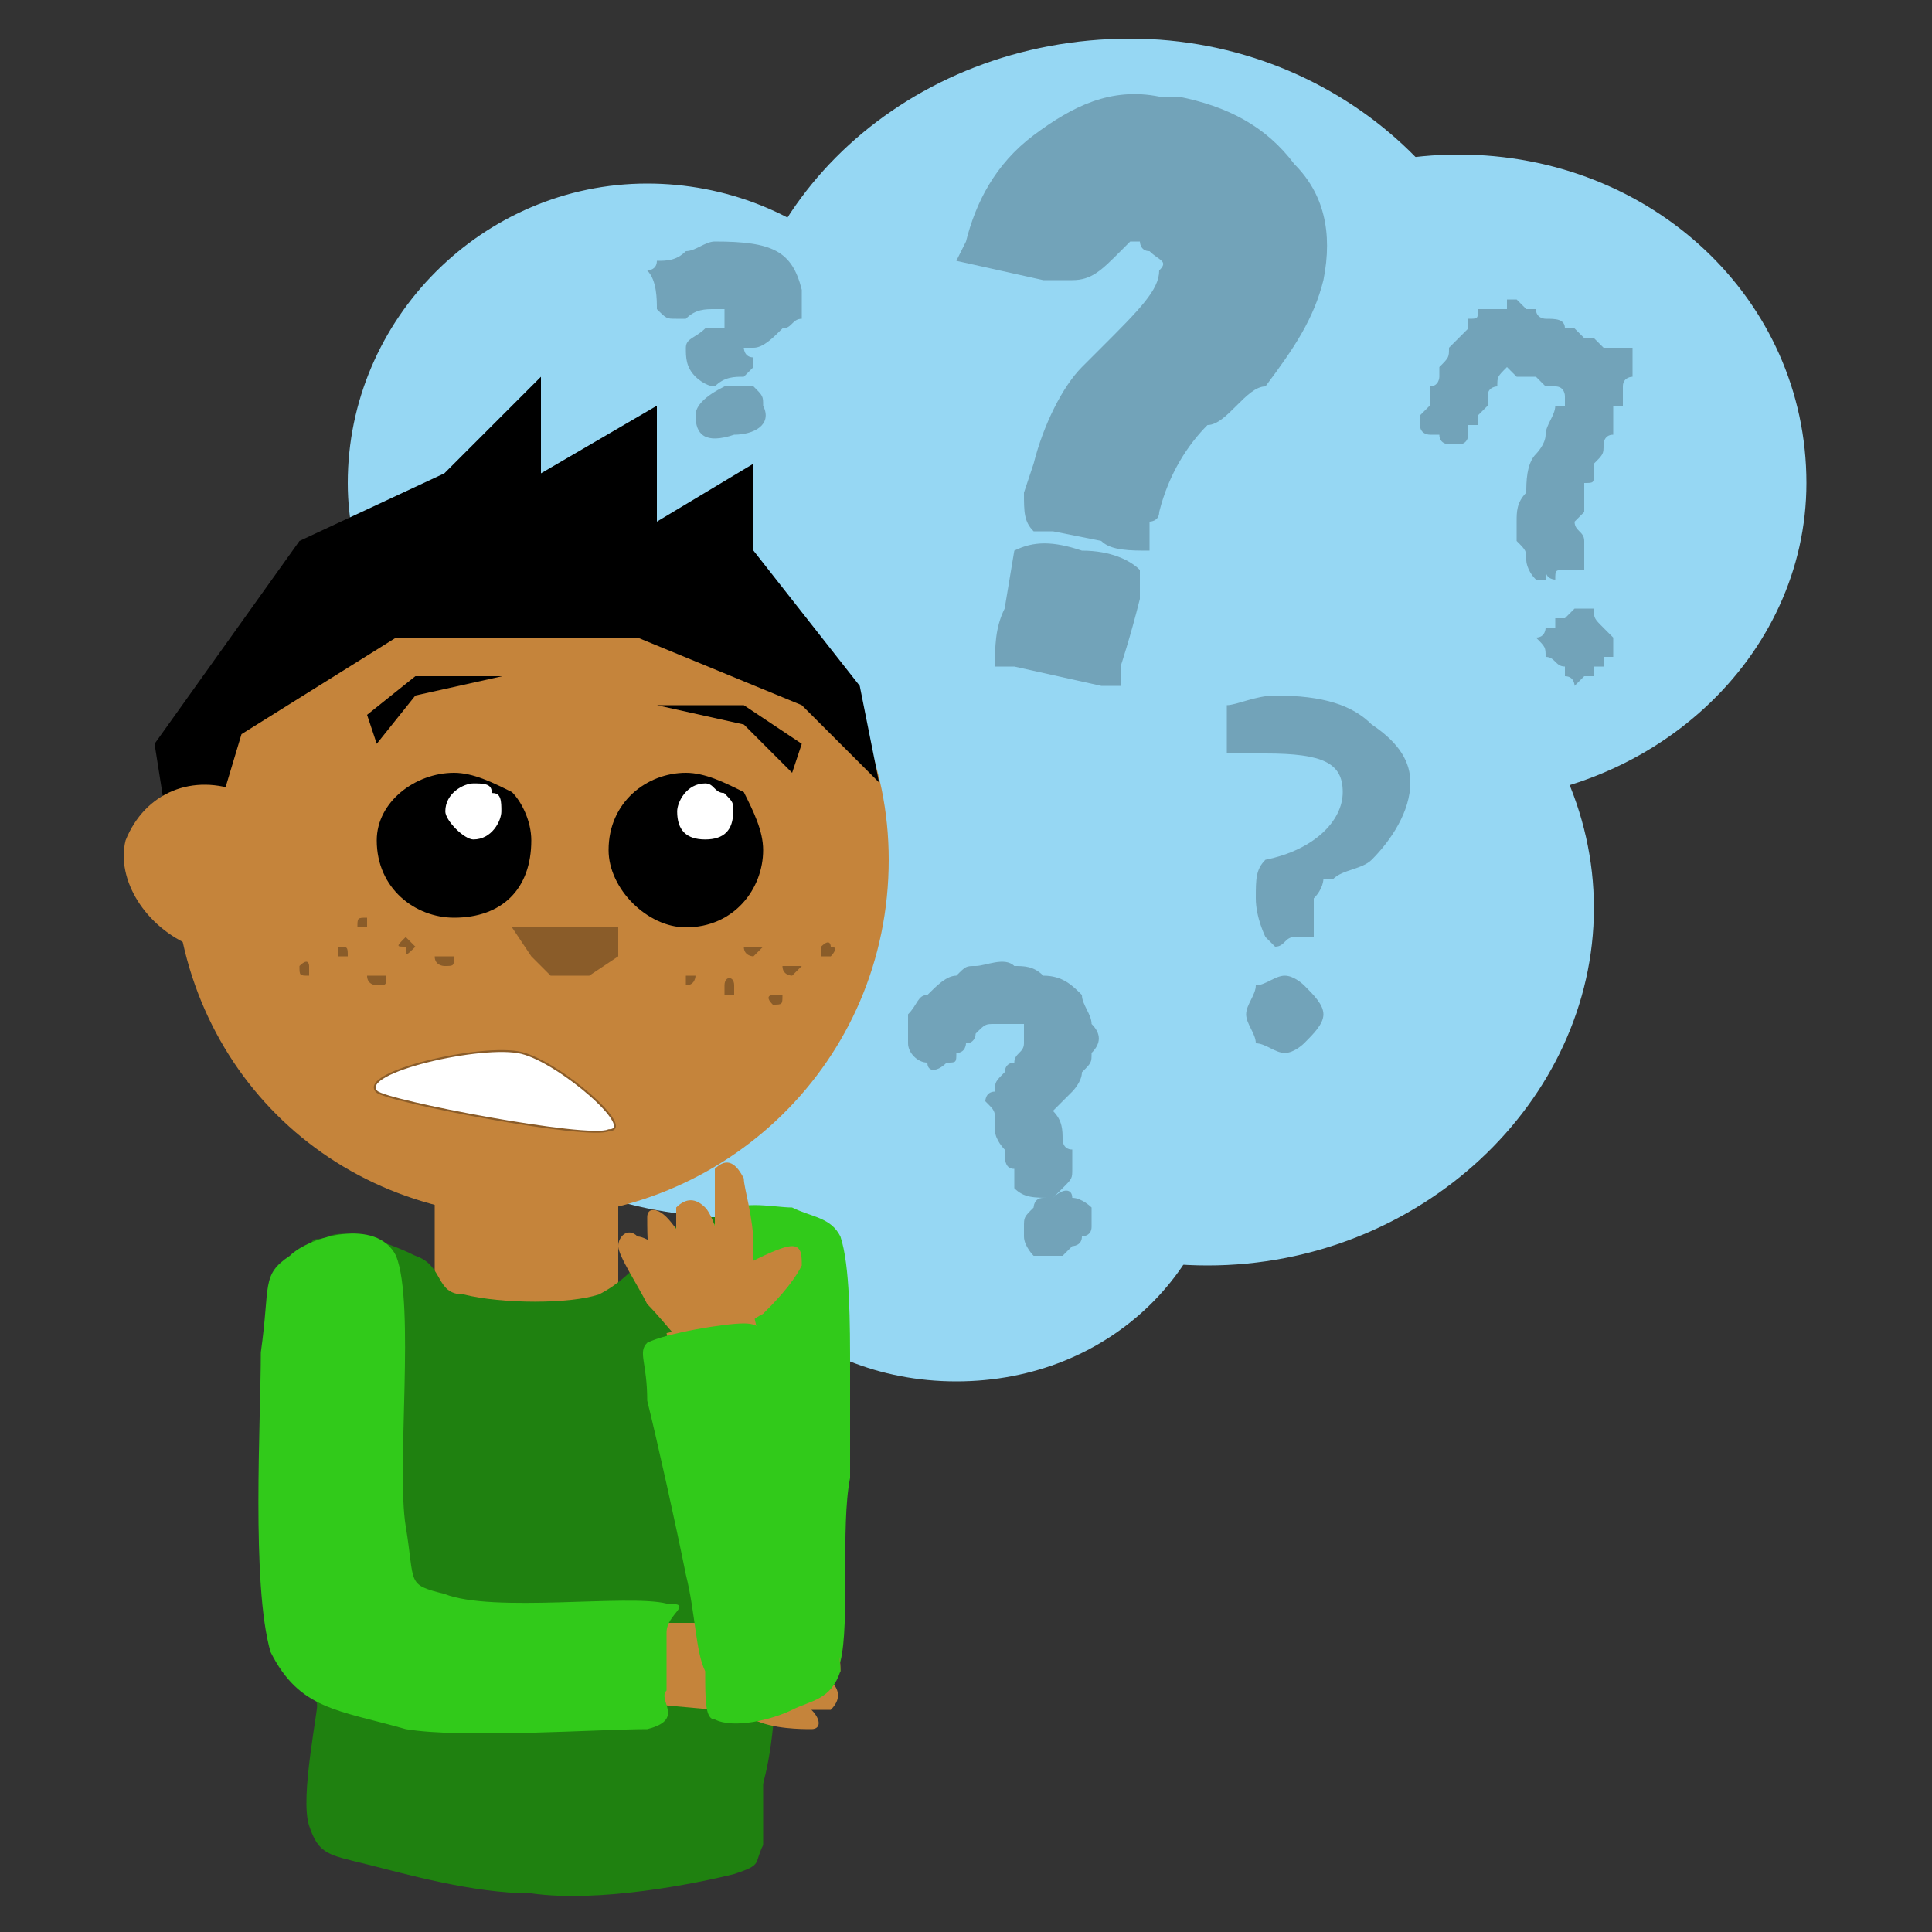 <?xml version="1.0" encoding="UTF-8"?>
<!DOCTYPE svg PUBLIC "-//W3C//DTD SVG 1.1//EN" "http://www.w3.org/Graphics/SVG/1.1/DTD/svg11.dtd">
<!-- Creator: CorelDRAW X7 -->
<svg xmlns="http://www.w3.org/2000/svg" xml:space="preserve" width="200px" height="200px" version="1.1" style="shape-rendering:geometricPrecision; text-rendering:geometricPrecision; image-rendering:optimizeQuality; fill-rule:evenodd; clip-rule:evenodd"
viewBox="0 0 200 200"
 xmlns:xlink="http://www.w3.org/1999/xlink"
 xmlns:svg="http://www.w3.org/2000/svg"
 xmlns:inkscape="http://www.inkscape.org/namespaces/inkscape"
 xmlns:sodipodi="http://sodipodi.sourceforge.net/DTD/sodipodi-0.dtd"
 xmlns:ns1="http://sozi.baierouge.fr"
 xmlns:dc="http://purl.org/dc/elements/1.1/"
 xmlns:cc="http://web.resource.org/cc/"
 xmlns:rdf="http://www.w3.org/1999/02/22-rdf-syntax-ns#">
 <rect x="0" y="0" width="200" height="200" fill="#333333" stroke="none"/>
 <defs>
  <style type="text/css">
   <![CDATA[
    .str0 {stroke:black;stroke-width:0.197;stroke-linejoin:round}
    .str1 {stroke:#8A5C29;stroke-width:0.197;stroke-linejoin:round}
    .fil5 {fill:none;fill-rule:nonzero}
    .fil3 {fill:black;fill-rule:nonzero}
    .fil7 {fill:#1F8110;fill-rule:nonzero}
    .fil8 {fill:#31CA1A;fill-rule:nonzero}
    .fil9 {fill:#72A3B9;fill-rule:nonzero}
    .fil6 {fill:#8A5C29;fill-rule:nonzero}
    .fil1 {fill:#96D7F3;fill-rule:nonzero}
    .fil2 {fill:#C5843B;fill-rule:nonzero}
    .fil4 {fill:white;fill-rule:nonzero}
    .fil0 {fill:black;fill-rule:nonzero;fill-opacity:0}
   ]]>
  </style>
 </defs>
 <g id="Ebene_x0020_1">
  <g id="_638983896176">
   <polygon class="fil0" points="10,0 190,0 190,200 10,200 "/>
   <path class="fil1" d="M76 41l0 0c0,-20 18,-37 41,-37l0 0c22,0 40,17 40,37l0 0c0,20 -18,37 -40,37l0 0c-23,0 -41,-17 -41,-37z"/>
   <path class="fil1" d="M115 50l0 0c0,-19 16,-34 36,-34l0 0c20,0 36,15 36,34l0 0c0,18 -16,33 -36,33l0 0c-20,0 -36,-15 -36,-33z"/>
   <path class="fil1" d="M85 94l0 0c0,-20 18,-37 40,-37l0 0c22,0 40,17 40,37l0 0c0,20 -18,37 -40,37l0 0c-22,0 -40,-17 -40,-37z"/>
   <path class="fil1" d="M36 50l0 0c0,-17 14,-31 31,-31l0 0c8,0 16,3 22,9 6,6 10,14 10,22l0 0c0,16 -15,30 -32,30l0 0c-17,0 -31,-14 -31,-30l0 0z"/>
   <path class="fil1" d="M36 90l0 0c0,-21 18,-37 40,-37l0 0c22,0 40,16 40,37l0 0c0,20 -18,36 -40,36l0 0c-22,0 -40,-16 -40,-36z"/>
   <path class="fil1" d="M71 116l0 0c0,-14 12,-26 28,-26l0 0c16,0 28,12 28,26l0 0c0,15 -12,27 -28,27l0 0c-16,0 -28,-12 -28,-27z"/>
   <polygon class="fil2" points="45,112 64,112 64,140 45,140 "/>
   <path class="fil2" d="M18 89l0 0c0,-21 16,-37 37,-37l0 0c10,0 19,4 26,11 7,7 11,16 11,26l0 0c0,21 -17,37 -37,37l0 0c-21,0 -37,-16 -37,-37z"/>
   <polygon class="fil3" points="19,96 16,77 31,56 46,49 56,39 56,49 68,42 68,54 78,48 78,57 89,71 91,81 83,73 66,66 41,66 25,76 "/>
   <path class="fil2" d="M20 98l0 0c-5,-2 -8,-7 -7,-11 2,-5 7,-7 12,-5l-5 16z"/>
   <path class="fil3" d="M39 87l0 0c0,-4 4,-7 8,-7l0 0c2,0 4,1 6,2 1,1 2,3 2,5l0 0c0,5 -3,8 -8,8l0 0c-4,0 -8,-3 -8,-8l0 0z"/>
   <path class="fil4" d="M46 84l0 0c0,-2 2,-3 3,-3l0 0c1,0 2,0 2,1 1,0 1,1 1,2l0 0c0,1 -1,3 -3,3l0 0c-1,0 -3,-2 -3,-3l0 0z"/>
   <path class="fil5 str0" d="M46 84l0 0c0,-2 2,-3 3,-3l0 0c1,0 2,0 2,1 1,0 1,1 1,2l0 0c0,1 -1,3 -3,3l0 0c-1,0 -3,-2 -3,-3l0 0z"/>
   <path class="fil3" d="M63 88l0 0c0,-5 4,-8 8,-8l0 0c2,0 4,1 6,2 1,2 2,4 2,6l0 0c0,4 -3,8 -8,8l0 0c-4,0 -8,-4 -8,-8l0 0z"/>
   <path class="fil4" d="M70 84l0 0c0,-1 1,-3 3,-3l0 0c1,0 1,1 2,1 1,1 1,1 1,2l0 0c0,2 -1,3 -3,3l0 0c-2,0 -3,-1 -3,-3z"/>
   <path class="fil5 str0" d="M70 84l0 0c0,-1 1,-3 3,-3l0 0c1,0 1,1 2,1 1,1 1,1 1,2l0 0c0,2 -1,3 -3,3l0 0c-2,0 -3,-1 -3,-3z"/>
   <polygon class="fil6" points="53,96 64,96 64,99 61,101 57,101 55,99 "/>
   <polygon class="fil3" points="82,80 83,77 77,73 68,73 77,75 "/>
   <polygon class="fil3" points="39,77 38,74 43,70 52,70 43,72 "/>
   <path class="fil4" d="M63 117c3,0 -5,-7 -9,-8 -4,-1 -17,2 -15,4 1,1 22,5 24,4z"/>
   <path class="fil5 str1" d="M63 117c3,0 -5,-7 -9,-8 -4,-1 -17,2 -15,4 1,1 22,5 24,4z"/>
   <path class="fil6" d="M35 99l0 0c0,-1 0,-1 0,-1l0 0c1,0 1,0 1,1l0 0c0,0 0,0 -1,0l0 0c0,0 0,0 0,0z"/>
   <path class="fil6" d="M38 101l0 0c0,0 1,0 1,0l0 0c1,0 1,0 1,0l0 0c0,1 0,1 -1,1l0 0c0,0 -1,0 -1,-1z"/>
   <path class="fil6" d="M42 97l0 0c0,0 0,0 1,1l0 0c0,0 0,0 0,0l0 0c-1,1 -1,1 -1,0l0 0c-1,0 -1,0 0,-1z"/>
   <path class="fil6" d="M45 99l0 0c0,0 1,0 1,0l0 0c1,0 1,0 1,0l0 0c0,1 0,1 -1,1l0 0c0,0 -1,0 -1,-1z"/>
   <path class="fil6" d="M37 96l0 0c0,-1 0,-1 1,-1l0 0c0,0 0,0 0,1l0 0c0,0 0,0 0,0l0 0c-1,0 -1,0 -1,0z"/>
   <path class="fil6" d="M31 100l0 0c0,0 0,0 0,0l0 0c1,-1 1,0 1,0l0 0c0,0 0,1 0,1l0 0c-1,0 -1,0 -1,-1z"/>
   <path class="fil6" d="M83 100l0 0c0,0 -1,1 -1,1l0 0c0,0 -1,0 -1,-1l0 0c0,0 0,0 1,0l0 0c0,0 1,0 1,0z"/>
   <path class="fil6" d="M79 98l0 0c0,0 -1,1 -1,1l0 0c0,0 -1,0 -1,-1l0 0c0,0 0,0 1,0l0 0c0,0 1,0 1,0z"/>
   <path class="fil6" d="M76 103l0 0c0,0 -1,0 -1,0l0 0c0,-1 0,-1 0,-1l0 0c0,-1 1,-1 1,0l0 0c0,0 0,0 0,1z"/>
   <path class="fil6" d="M72 101l0 0c0,0 0,1 -1,1l0 0c0,0 0,0 0,-1l0 0c-1,0 0,0 0,0l0 0c1,0 1,0 1,0z"/>
   <path class="fil6" d="M81 103l0 0c0,1 0,1 -1,1l0 0c0,0 0,0 0,0l0 0c-1,-1 0,-1 0,-1l0 0c1,0 1,0 1,0z"/>
   <path class="fil6" d="M86 98l0 0c1,0 0,1 0,1l0 0c0,0 -1,0 -1,0l0 0c0,-1 0,-1 0,-1l0 0c1,-1 1,0 1,0z"/>
   <g>
    <path class="fil7" d="M33 175c0,2 -2,11 -1,14 1,3 2,3 6,4 4,1 11,3 17,3 7,1 17,-1 21,-2 3,-1 2,-1 3,-3 0,-3 0,-10 0,-12l-46 -4zm0 0l0 0 0 0z"/>
   </g>
   <path class="fil7" d="M43 130c3,1 2,4 5,4 4,1 11,1 14,0 4,-2 6,-6 8,-7 2,-1 2,-1 4,-1 1,0 5,-1 6,0 0,1 -1,-4 -2,6 0,11 6,48 -1,57 -7,10 -32,8 -40,-1 -8,-9 -4,-42 -5,-52 0,-10 0,-7 2,-8 2,-1 7,1 9,2z"/>
   <path class="fil8" d="M87 128c-1,-2 -3,-2 -5,-3 -2,0 -6,-1 -7,1 -2,1 -2,2 -2,7 0,5 0,17 0,23 0,6 0,10 0,14 0,3 -2,5 0,6 1,1 6,1 9,0 2,0 4,0 5,-4 1,-4 0,-14 1,-19 0,-5 0,-7 0,-11 0,-5 0,-11 -1,-14l0 0z"/>
   <path class="fil2" d="M77 137c1,-1 1,-6 1,-8 0,-3 -1,-6 -1,-7 -1,-2 -2,-2 -3,-1 0,1 0,4 0,6 -1,3 -1,7 0,9 1,1 3,2 3,1z"/>
   <path class="fil2" d="M76 140c1,-1 0,-5 -1,-8 0,-2 -1,-6 -2,-7 -1,-1 -2,-1 -3,0 0,1 0,4 0,7 1,2 1,7 2,8 1,2 4,1 4,0z"/>
   <path class="fil2" d="M75 140c0,-1 -1,-5 -2,-8 -1,-2 -3,-5 -4,-6 -1,-1 -2,-1 -2,0 0,2 0,5 1,7 1,3 3,7 4,8 1,1 3,0 3,-1l0 0z"/>
   <path class="fil2" d="M76 139c-1,-2 -3,-5 -5,-7 -1,-2 -4,-4 -5,-4 -1,-1 -2,0 -2,1 0,1 2,4 3,6 2,2 4,5 6,6 1,1 3,-1 3,-2l0 0z"/>
   <polygon class="fil2" points="78,136 69,138 72,151 81,149 "/>
   <path class="fil2" d="M73 140c1,0 4,-3 6,-4 1,-1 3,-3 4,-5 0,-1 0,-2 -1,-2 -1,0 -3,1 -5,2 -2,1 -5,4 -5,5 -1,2 0,4 1,4l0 0z"/>
   <path class="fil2" d="M72 168c1,-1 4,-1 6,-1 2,-1 5,-1 6,0 2,0 2,2 1,2 -1,1 -3,2 -5,2 -2,1 -6,1 -7,1 -2,-1 -2,-3 -1,-4l0 0z"/>
   <path class="fil2" d="M73 171c1,-1 5,-1 7,-1 2,0 5,0 6,0 1,1 1,2 1,3 -1,1 -4,1 -6,2 -2,0 -6,0 -7,0 -1,-1 -2,-3 -1,-4l0 0z"/>
   <path class="fil2" d="M74 172c1,-1 4,0 6,0 2,1 5,2 6,2 1,1 1,2 0,3 -1,0 -4,0 -6,0 -2,0 -6,-1 -7,-2 -1,-1 -1,-3 1,-3l0 0z"/>
   <path class="fil2" d="M72 172c1,0 5,1 7,2 2,1 4,2 5,3 1,1 1,2 0,2 -1,0 -4,0 -6,-1 -2,0 -5,-2 -6,-3 -1,-1 -1,-3 0,-3z"/>
   <polygon class="fil2" points="75,168 74,177 63,176 64,168 "/>
   <path class="fil2" d="M72 173c-1,-1 1,-4 1,-6 1,-2 3,-4 4,-5 1,0 2,0 3,1 0,1 -1,3 -1,5 -1,2 -3,5 -4,6 -1,1 -3,0 -4,-1l1 0z"/>
   <path class="fil8" d="M41 130c-2,-4 -9,-2 -11,0 -3,2 -2,3 -3,10 0,7 -1,24 1,31 3,6 7,6 14,8 6,1 20,0 25,0 4,-1 1,-3 2,-4 0,-2 0,-5 0,-6 0,-2 3,-3 0,-3 -4,-1 -18,1 -23,-1 -4,-1 -3,-1 -4,-7 -1,-6 1,-23 -1,-28l0 0z"/>
   <path class="fil8" d="M80 140c-1,-2 -1,-3 -3,-3 -2,0 -8,1 -10,2 -1,1 0,2 0,6 1,4 3,13 4,18 1,4 1,8 2,10 0,3 0,5 1,5 2,1 6,0 8,-1 2,-1 4,-1 5,-4 0,-3 -2,-11 -3,-15 -1,-4 -1,-6 -2,-9 0,-3 -1,-8 -2,-9l0 0z"/>
   <polygon class="fil0" points="122,52 148,52 148,109 122,109 "/>
   <path class="fil9" d="M132 72c5,0 8,1 10,3 3,2 4,4 4,6 0,3 -2,6 -4,8 -1,1 -3,1 -4,2l-1 0c0,0 0,1 -1,2 0,2 0,3 0,4 0,0 -1,0 -2,0 -1,0 -1,1 -2,1 0,0 -1,-1 -1,-1 0,0 -1,-2 -1,-4 0,-2 0,-3 1,-4 5,-1 8,-4 8,-7 0,-3 -2,-4 -8,-4 -1,0 -3,0 -4,0 0,0 0,-1 0,-2 0,-1 0,-2 0,-3 1,0 3,-1 5,-1zm-2 36c0,-1 -1,-2 -1,-3 0,-1 1,-2 1,-3 1,0 2,-1 3,-1 1,0 2,1 2,1 1,1 2,2 2,3 0,1 -1,2 -2,3 0,0 -1,1 -2,1 -1,0 -2,-1 -3,-1z"/>
   <polygon class="fil0" points="137,21 190,7 190,67 152,77 "/>
   <path class="fil9" d="M169 36c0,1 0,1 0,1 0,1 0,1 0,1 0,0 0,0 0,1 0,0 0,0 0,0 0,0 0,0 0,0 0,0 -1,0 -1,1 0,0 0,0 0,1 0,0 0,0 0,0 0,0 0,1 0,1 0,0 0,0 -1,0 0,1 0,1 0,1 0,1 0,1 0,2 -1,0 -1,1 -1,1 0,1 0,1 -1,2 0,0 0,0 0,0 0,1 0,1 0,1 0,1 0,1 -1,1 0,1 0,1 0,1 0,1 0,1 0,2 0,0 -1,1 -1,1 0,1 1,1 1,2 0,1 0,1 0,2 0,0 0,0 0,0 0,0 0,1 0,1 0,0 0,0 0,0 -1,0 -1,0 -1,0 0,0 0,0 0,0 0,0 0,0 0,0 0,0 0,0 -1,0 0,0 0,0 0,0 -1,0 -1,0 -1,1 0,0 -1,0 -1,-1 0,1 0,1 0,1 0,0 0,0 -1,0 0,0 0,0 0,0 -1,-1 -1,-2 -1,-2 0,-1 0,-1 -1,-2 0,0 0,-1 0,-1 0,0 0,0 0,0 0,-1 0,-1 0,-1 0,-1 0,-2 1,-3 0,-1 0,-3 1,-4 0,0 1,-1 1,-2 0,-1 1,-2 1,-3 0,0 0,0 1,0 0,-1 0,-1 0,-1 0,0 0,-1 -1,-1 0,0 0,0 0,0 -1,0 -1,0 -1,0 0,0 0,0 0,0 -1,-1 -1,-1 -1,-1 0,0 0,0 0,0 0,0 0,0 -1,0 0,0 0,0 -1,0 0,0 0,0 0,0 -1,-1 -1,-1 -1,-1 0,0 0,0 0,0 -1,1 -1,1 -1,2 0,0 -1,0 -1,1 0,0 0,0 0,1 0,0 0,0 0,0 -1,1 -1,1 -1,1 0,0 0,1 0,1 0,0 -1,0 -1,0 0,1 0,1 0,1 0,0 0,0 0,0 0,0 0,1 -1,1 0,0 0,0 0,0 0,0 -1,0 -1,0 0,0 -1,0 -1,-1 0,0 0,0 0,0 0,0 0,0 0,0 0,0 -1,0 -1,0 0,0 -1,0 -1,-1 0,0 0,0 0,0 0,-1 0,-1 0,-1 0,0 1,-1 1,-1 0,-1 0,-1 0,-2 1,0 1,-1 1,-1 0,-1 0,-1 0,-1 1,-1 1,-1 1,-2 1,-1 1,-1 2,-2 0,0 0,0 0,0 0,-1 0,-1 0,-1 1,0 1,0 1,-1 0,0 1,0 1,0 0,0 0,0 1,0 0,0 0,0 0,0 0,0 0,0 1,0 0,-1 0,-1 0,-1 1,0 1,0 1,0 0,0 1,1 1,1 0,0 0,0 1,0 0,1 1,1 1,1 1,0 2,0 2,1 0,0 0,0 1,0 0,0 0,0 0,0 0,0 0,0 1,1 0,0 0,0 1,0 0,0 0,0 1,1 0,0 1,0 1,0 1,0 1,0 2,0zm-5 27c0,0 0,0 1,0 0,1 0,1 1,2 0,0 0,0 1,1 0,0 0,0 0,0 0,1 0,1 0,1 0,0 0,0 0,0 0,0 0,1 0,1 0,0 0,0 0,0 0,0 -1,0 -1,0 0,0 0,1 0,1 0,0 0,0 0,0 0,0 -1,0 -1,0 0,0 0,0 0,0 0,0 0,1 0,1 0,0 0,0 -1,0 0,0 0,0 0,0 0,0 0,0 0,0 -1,1 -1,1 -1,1 0,0 0,-1 -1,-1 0,0 0,0 0,-1 -1,0 -1,-1 -2,-1 0,-1 0,-1 -1,-2 0,0 0,0 0,0 1,0 1,-1 1,-1 0,0 0,0 0,0 0,0 0,0 1,0 0,-1 0,-1 0,-1 0,0 1,0 1,0 0,0 1,-1 1,-1 0,0 0,0 0,0l1 0 0 0z"/>
   <polygon class="fil0" points="156,0 148,52 92,42 99,0 "/>
   <path class="fil9" d="M114 56l-5 -1c0,0 -1,0 -2,0l0 0c-1,-1 -1,-2 -1,-4l1 -3c1,-4 3,-8 5,-10 0,0 1,-1 2,-2 4,-4 6,-6 6,-8 1,-1 0,-1 -1,-2 -1,0 -1,-1 -1,-1 -1,0 -1,0 -1,0 0,0 -1,1 -1,1 -2,2 -3,3 -5,3 -1,0 -2,0 -3,0l-9 -2 1 -2c1,-4 3,-8 7,-11 4,-3 8,-5 13,-4 1,0 2,0 2,0 5,1 9,3 12,7 3,3 4,7 3,12 -1,4 -3,7 -6,11 -1,0 -2,1 -3,2 -1,1 -2,2 -3,2 -2,2 -4,5 -5,9 0,1 -1,1 -1,1 0,1 0,1 0,1l0 2c-2,0 -4,0 -5,-1zm-11 13c0,-2 0,-4 1,-6l1 -6c2,-1 4,-1 7,0 3,0 5,1 6,2l0 3c-1,4 -2,7 -2,7l0 2 -2 0 -9 -2 -2 0 0 0z"/>
   <polygon class="fil0" points="85,93 140,78 155,133 100,148 "/>
   <path class="fil9" d="M113 106c1,1 1,2 0,3 0,1 0,1 -1,2 0,1 -1,2 -1,2 -1,1 -2,2 -2,2 1,1 1,2 1,3 0,0 0,1 1,1 0,1 0,1 0,2 0,1 0,1 -1,2 0,0 -1,1 -1,1 -2,0 -3,0 -4,-1 0,-1 0,-1 0,-2 -1,0 -1,-1 -1,-2 0,0 -1,-1 -1,-2 0,0 0,-1 0,-1 0,-1 0,-1 -1,-2 0,0 0,-1 1,-1 0,-1 0,-1 1,-2 0,0 0,-1 1,-1 0,-1 1,-1 1,-2 0,0 0,0 0,-1 0,0 0,0 0,-1 0,0 -1,0 -1,0 0,0 -1,0 -1,0 0,0 -1,0 -1,0 -1,0 -1,0 -2,1 0,0 0,1 -1,1 0,0 0,1 -1,1 0,1 0,1 -1,1 -1,1 -2,1 -2,0 -1,0 -2,-1 -2,-2 0,-1 0,-2 0,-3 1,-1 1,-2 2,-2 1,-1 2,-2 3,-2 1,-1 1,-1 2,-1 1,0 3,-1 4,0 1,0 2,0 3,1 2,0 3,1 4,2 0,1 1,2 1,3zm0 19c0,1 0,2 0,2 0,1 -1,1 -1,1 0,1 -1,1 -1,1 0,0 -1,1 -1,1 -1,0 -2,0 -3,0 0,0 -1,-1 -1,-2 0,0 0,-1 0,-1 0,-1 0,-1 1,-2 0,0 0,-1 1,-1 0,0 1,0 1,0 1,-1 2,-1 2,0 1,0 2,1 2,1z"/>
   <polygon class="fil0" points="62,16 118,9 125,67 69,74 "/>
   <path class="fil9" d="M70 33c-1,0 -1,0 -2,-1 0,-1 0,-3 -1,-4 0,0 1,0 1,-1 1,0 2,0 3,-1 1,0 2,-1 3,-1 6,0 8,1 9,5 0,1 0,2 0,3 -1,0 -1,1 -2,1 -1,1 -2,2 -3,2l-1 0c0,0 0,1 1,1 0,0 0,1 0,1 0,0 -1,1 -1,1 -1,0 -2,0 -3,1 -1,0 -2,-1 -2,-1 -1,-1 -1,-2 -1,-3 0,-1 1,-1 2,-2 1,0 1,0 2,0 0,-1 0,-1 0,-2 0,0 0,0 -1,0 -1,0 -2,0 -3,1 0,0 -1,0 -1,0zm5 7c1,0 2,0 3,0 1,1 1,1 1,2 1,2 -1,3 -3,3 -3,1 -4,0 -4,-2 0,-1 1,-2 3,-3z"/>
  </g>
 </g>
</svg>

